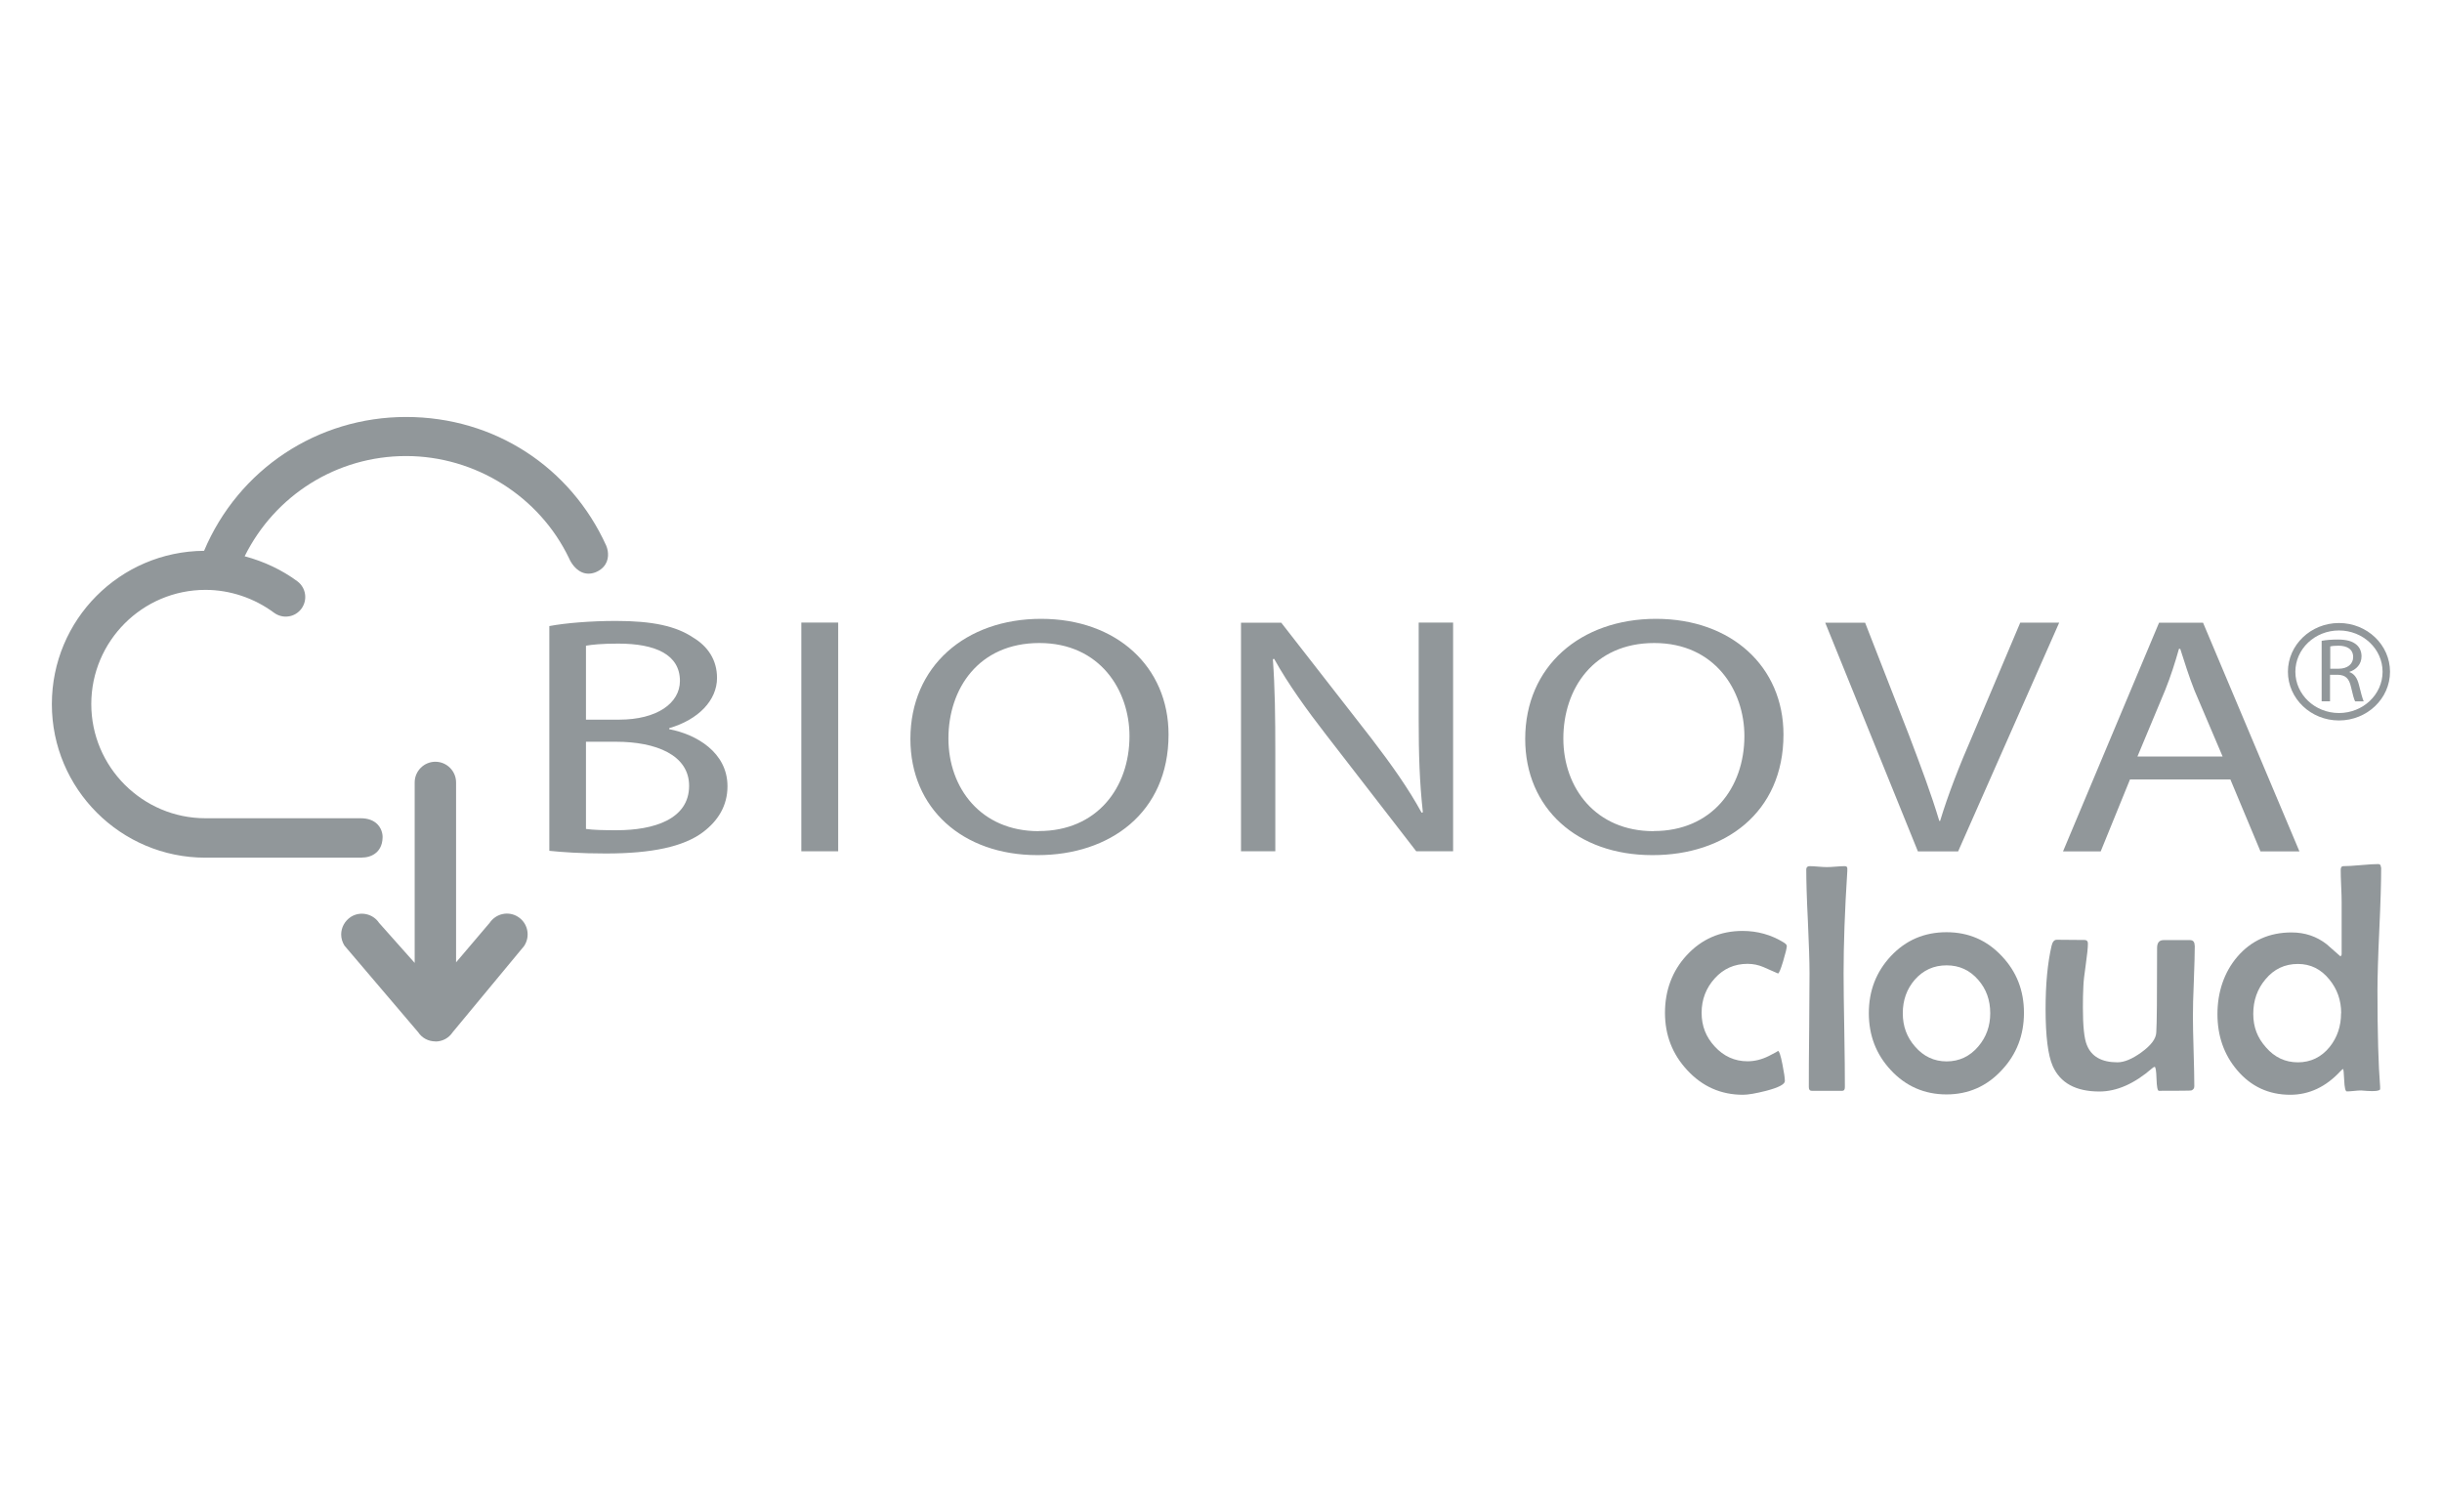 <svg xmlns="http://www.w3.org/2000/svg" id="Capa_2" data-name="Capa 2" viewBox="0 0 210 130"><defs><style>      .cls-1 {        fill: none;      }      .cls-1, .cls-2 {        stroke-width: 0px;      }      .cls-2 {        fill: #91979a;      }    </style></defs><g id="Capa_1-2" data-name="Capa 1"><g><path class="cls-2" d="M31.13,73.76c-.07,0-.12,0-.16,0h-13.31c-7.28,0-13.2-5.92-13.2-13.2s5.86-13.14,13.09-13.19c2.96-7.01,9.74-11.51,17.37-11.51s14.16,4.34,17.21,11.06h0c.03.07.31.72.05,1.38-.11.28-.37.67-.95.91-.4.16-.81.17-1.18.01-.73-.31-1.08-1.12-1.12-1.22-2.55-5.32-8.06-8.78-14.01-8.78s-11.27,3.36-13.88,8.62c1.66.44,3.22,1.18,4.53,2.15.75.56.9,1.61.35,2.36-.27.36-.66.6-1.1.66-.45.07-.89-.05-1.25-.31-1.71-1.27-3.8-1.97-5.9-1.97-5.42,0-9.82,4.41-9.82,9.82s4.41,9.82,9.82,9.82h13.34c.62,0,1.11.17,1.46.53.46.48.44,1.09.43,1.16-.02.67-.31,1.07-.56,1.28-.41.35-.92.41-1.2.41Z"></path><path class="cls-2" d="M37.44,89.56c-.6,0-1.15-.29-1.48-.79l-6.29-7.39s-.03-.04-.05-.06c-.18-.29-.28-.62-.28-.95,0-.61.31-1.17.82-1.51.4-.26.88-.34,1.34-.24.45.1.84.36,1.1.75l3.06,3.44v-15.52c0-.98.8-1.78,1.78-1.78s1.78.8,1.78,1.78v15.47l2.89-3.4c.26-.38.65-.65,1.1-.75.46-.1.94-.02,1.34.24.83.53,1.07,1.63.55,2.46-.01.02-.03.04-.04.06l-6.14,7.41c-.33.5-.88.79-1.48.79ZM44.65,81.01h0,0ZM42.54,79.67h0,0Z"></path><g><g><g><path class="cls-2" d="M47.25,53.84c1.37-.26,3.56-.44,5.72-.44,3.14,0,5.16.44,6.64,1.43,1.26.76,2.05,1.92,2.05,3.47,0,1.92-1.59,3.59-4.11,4.32v.09c2.31.44,5.01,1.98,5.01,4.91,0,1.69-.83,2.98-2.1,3.94-1.66,1.25-4.39,1.84-8.36,1.84-2.16,0-3.82-.12-4.86-.23v-19.33ZM50.39,61.89h2.85c3.28,0,5.23-1.43,5.23-3.33,0-2.28-2.13-3.21-5.3-3.21-1.45,0-2.27.09-2.78.18v6.36ZM50.39,71.29c.64.09,1.51.11,2.63.11,3.24,0,6.24-.96,6.24-3.82,0-2.65-2.85-3.79-6.28-3.79h-2.59v7.5Z"></path><path class="cls-2" d="M72.08,53.54v19.67h-3.17v-19.67h3.17Z"></path><path class="cls-2" d="M89.21,73.54c-6.45,0-10.92-4.03-10.92-9.99,0-6.25,4.75-10.33,11.24-10.33s10.96,4.12,10.96,9.95c0,6.75-5.08,10.37-11.25,10.37h-.03ZM89.34,71.47c4.98,0,7.79-3.71,7.79-8.17,0-3.91-2.52-8-7.75-8s-7.82,3.94-7.82,8.21,2.8,7.97,7.75,7.97h.03Z"></path><path class="cls-2" d="M106.72,73.22v-19.67h3.46l7.75,9.95c1.77,2.31,3.21,4.35,4.32,6.39l.11-.03c-.29-2.63-.36-5.02-.36-8.06v-8.26h2.96v19.67h-3.17l-7.72-9.98c-1.7-2.19-3.32-4.44-4.5-6.57l-.11.03c.18,2.48.21,4.85.21,8.12v8.4h-2.96Z"></path><path class="cls-2" d="M142.08,73.54c-6.45,0-10.92-4.03-10.92-9.99,0-6.25,4.76-10.33,11.25-10.33s10.96,4.12,10.96,9.95c0,6.75-5.08,10.37-11.24,10.37h-.04ZM142.22,71.47c4.97,0,7.79-3.71,7.79-8.17,0-3.91-2.53-8-7.75-8s-7.82,3.94-7.82,8.21,2.8,7.97,7.75,7.97h.04Z"></path><path class="cls-2" d="M164.93,73.22l-7.97-19.67h3.43l3.78,9.69c1.01,2.66,1.92,5.08,2.6,7.36h.07c.69-2.28,1.66-4.76,2.78-7.33l4.11-9.72h3.35l-8.69,19.67h-3.46Z"></path><path class="cls-2" d="M183.17,67.03l-2.52,6.19h-3.24l8.26-19.67h3.78l8.29,19.67h-3.35l-2.59-6.19h-8.62ZM191.13,65.05l-2.41-5.66c-.51-1.29-.86-2.45-1.23-3.59h-.11c-.32,1.14-.71,2.37-1.19,3.56l-2.38,5.7h7.32Z"></path></g><g><path class="cls-2" d="M199.65,55.11c.37-.07.89-.11,1.38-.11.77,0,1.26.14,1.61.44.28.23.44.59.44,1,0,.69-.46,1.15-1.04,1.34v.02c.41.14.67.51.81,1.07.18.73.32,1.25.42,1.45h-.74c-.09-.15-.21-.6-.36-1.26-.17-.73-.47-1-1.12-1.03h-.68v2.28h-.72v-5.2ZM200.38,57.51h.73c.76,0,1.25-.4,1.25-1,0-.68-.52-.98-1.27-.98-.34,0-.59.03-.7.06v1.92Z"></path><path class="cls-2" d="M201.14,61.96c-2.42,0-4.39-1.88-4.39-4.19s1.97-4.19,4.39-4.19,4.39,1.88,4.39,4.19-1.97,4.19-4.39,4.19ZM201.14,54.22c-2.07,0-3.75,1.59-3.75,3.55s1.68,3.55,3.75,3.55,3.75-1.59,3.75-3.55-1.68-3.55-3.75-3.55Z"></path></g></g><g><path class="cls-2" d="M153.66,81.32c0,.2-.11.65-.32,1.35-.21.7-.36,1.05-.44,1.05-.41-.18-.83-.37-1.25-.55-.42-.18-.87-.28-1.37-.28-1.13,0-2.07.42-2.82,1.25-.75.83-1.13,1.82-1.13,2.96s.38,2.09,1.13,2.9c.77.84,1.71,1.27,2.82,1.27.61,0,1.22-.15,1.82-.45.6-.3.86-.45.78-.45.12,0,.25.39.4,1.16.14.7.21,1.18.21,1.44,0,.28-.54.56-1.61.84-.9.23-1.56.34-2,.34-1.89,0-3.49-.71-4.79-2.12-1.28-1.38-1.91-3.02-1.91-4.93s.62-3.6,1.87-4.95c1.28-1.39,2.89-2.09,4.8-2.09,1.28,0,2.46.33,3.52.98.18.11.28.21.28.29Z"></path><path class="cls-2" d="M158.86,74.72v.18c-.22,3.41-.32,6.34-.32,8.79,0,1.09.02,2.73.06,4.91.04,2.18.05,3.81.05,4.89,0,.21-.07.32-.22.32h-2.63c-.17,0-.25-.11-.25-.32,0-1.08,0-2.71.03-4.89.02-2.18.03-3.81.03-4.91,0-.99-.05-2.48-.14-4.47-.1-1.99-.14-3.47-.14-4.45,0-.18.1-.28.29-.28.17,0,.41.01.74.04.33.03.58.04.74.04.17,0,.43-.01.77-.04s.59-.04.76-.04.24.07.23.22Z"></path><path class="cls-2" d="M174.05,87.1c0,1.92-.63,3.56-1.89,4.91-1.28,1.4-2.88,2.11-4.77,2.11s-3.5-.7-4.79-2.09c-1.26-1.35-1.89-2.98-1.89-4.9s.63-3.55,1.89-4.9c1.29-1.38,2.89-2.06,4.79-2.06s3.48.69,4.76,2.06c1.27,1.34,1.9,2.96,1.9,4.87ZM171.15,87.13c0-1.12-.34-2.07-1.03-2.86-.72-.83-1.62-1.25-2.72-1.25s-2.01.41-2.74,1.24c-.69.8-1.03,1.76-1.03,2.88s.35,2.06,1.05,2.86c.73.85,1.64,1.28,2.72,1.28s2-.43,2.72-1.28c.69-.81,1.03-1.76,1.03-2.86Z"></path><path class="cls-2" d="M188.74,81.32c0,.67-.03,1.68-.08,3.03-.06,1.35-.08,2.37-.08,3.05s.02,1.67.06,3.01c.04,1.33.06,2.34.06,3.01,0,.18-.09.3-.26.36-.07.02-1,.03-2.79.03-.11,0-.18-.34-.2-1.03-.02-.69-.08-1.03-.16-1.03-.05,0-.11.04-.21.12-1.53,1.33-3.05,2-4.54,2-2.03,0-3.37-.73-4.02-2.2-.4-.91-.61-2.54-.61-4.9,0-2.13.17-3.93.51-5.41.08-.36.23-.54.45-.54.27,0,.67,0,1.2.01.53,0,.93.01,1.2.01.18,0,.28.1.28.3,0,.36-.06.95-.18,1.79-.13.89-.2,1.52-.21,1.89-.03.55-.04,1.16-.04,1.82,0,1.61.11,2.68.34,3.23.39.99,1.27,1.49,2.63,1.49.58,0,1.26-.28,2.05-.85.83-.6,1.27-1.17,1.29-1.72.05-.69.07-3.11.07-7.27,0-.45.19-.67.56-.67h2.27c.27,0,.4.16.4.48Z"></path><path class="cls-2" d="M204.77,74.61c0,1.18-.05,2.96-.16,5.32-.11,2.36-.16,4.13-.16,5.3,0,3.62.08,6.37.23,8.23v.18c.02.09-.1.15-.36.18-.17.02-.42.02-.74,0-.39-.03-.56-.04-.54-.04-.14,0-.34.01-.61.04-.27.03-.47.04-.61.04-.13,0-.2-.32-.23-.96s-.06-.96-.1-.97c-.06.03-.12.09-.21.18-1.26,1.36-2.7,2.04-4.33,2.04-1.85,0-3.38-.71-4.57-2.12-1.13-1.33-1.69-2.94-1.69-4.82s.57-3.6,1.71-4.93c1.19-1.39,2.75-2.09,4.66-2.09,1.16,0,2.16.34,3.03,1.02.39.34.78.68,1.17,1.03.07-.03.11-.09.11-.19v-4.46c0-.3-.01-.76-.04-1.38-.03-.61-.04-1.08-.04-1.39,0-.22.07-.33.22-.33.34,0,.84-.03,1.51-.09.67-.06,1.17-.09,1.5-.09.16,0,.23.1.23.29ZM201.33,87.13c0-1.1-.34-2.07-1.02-2.9-.72-.89-1.62-1.33-2.7-1.33-1.13,0-2.06.44-2.79,1.32-.7.83-1.05,1.82-1.05,2.97s.36,2.06,1.09,2.88c.74.86,1.66,1.29,2.75,1.29s2.01-.44,2.72-1.31c.66-.82.99-1.79.99-2.92Z"></path></g></g></g><rect class="cls-1" width="210" height="130"></rect></g></svg>